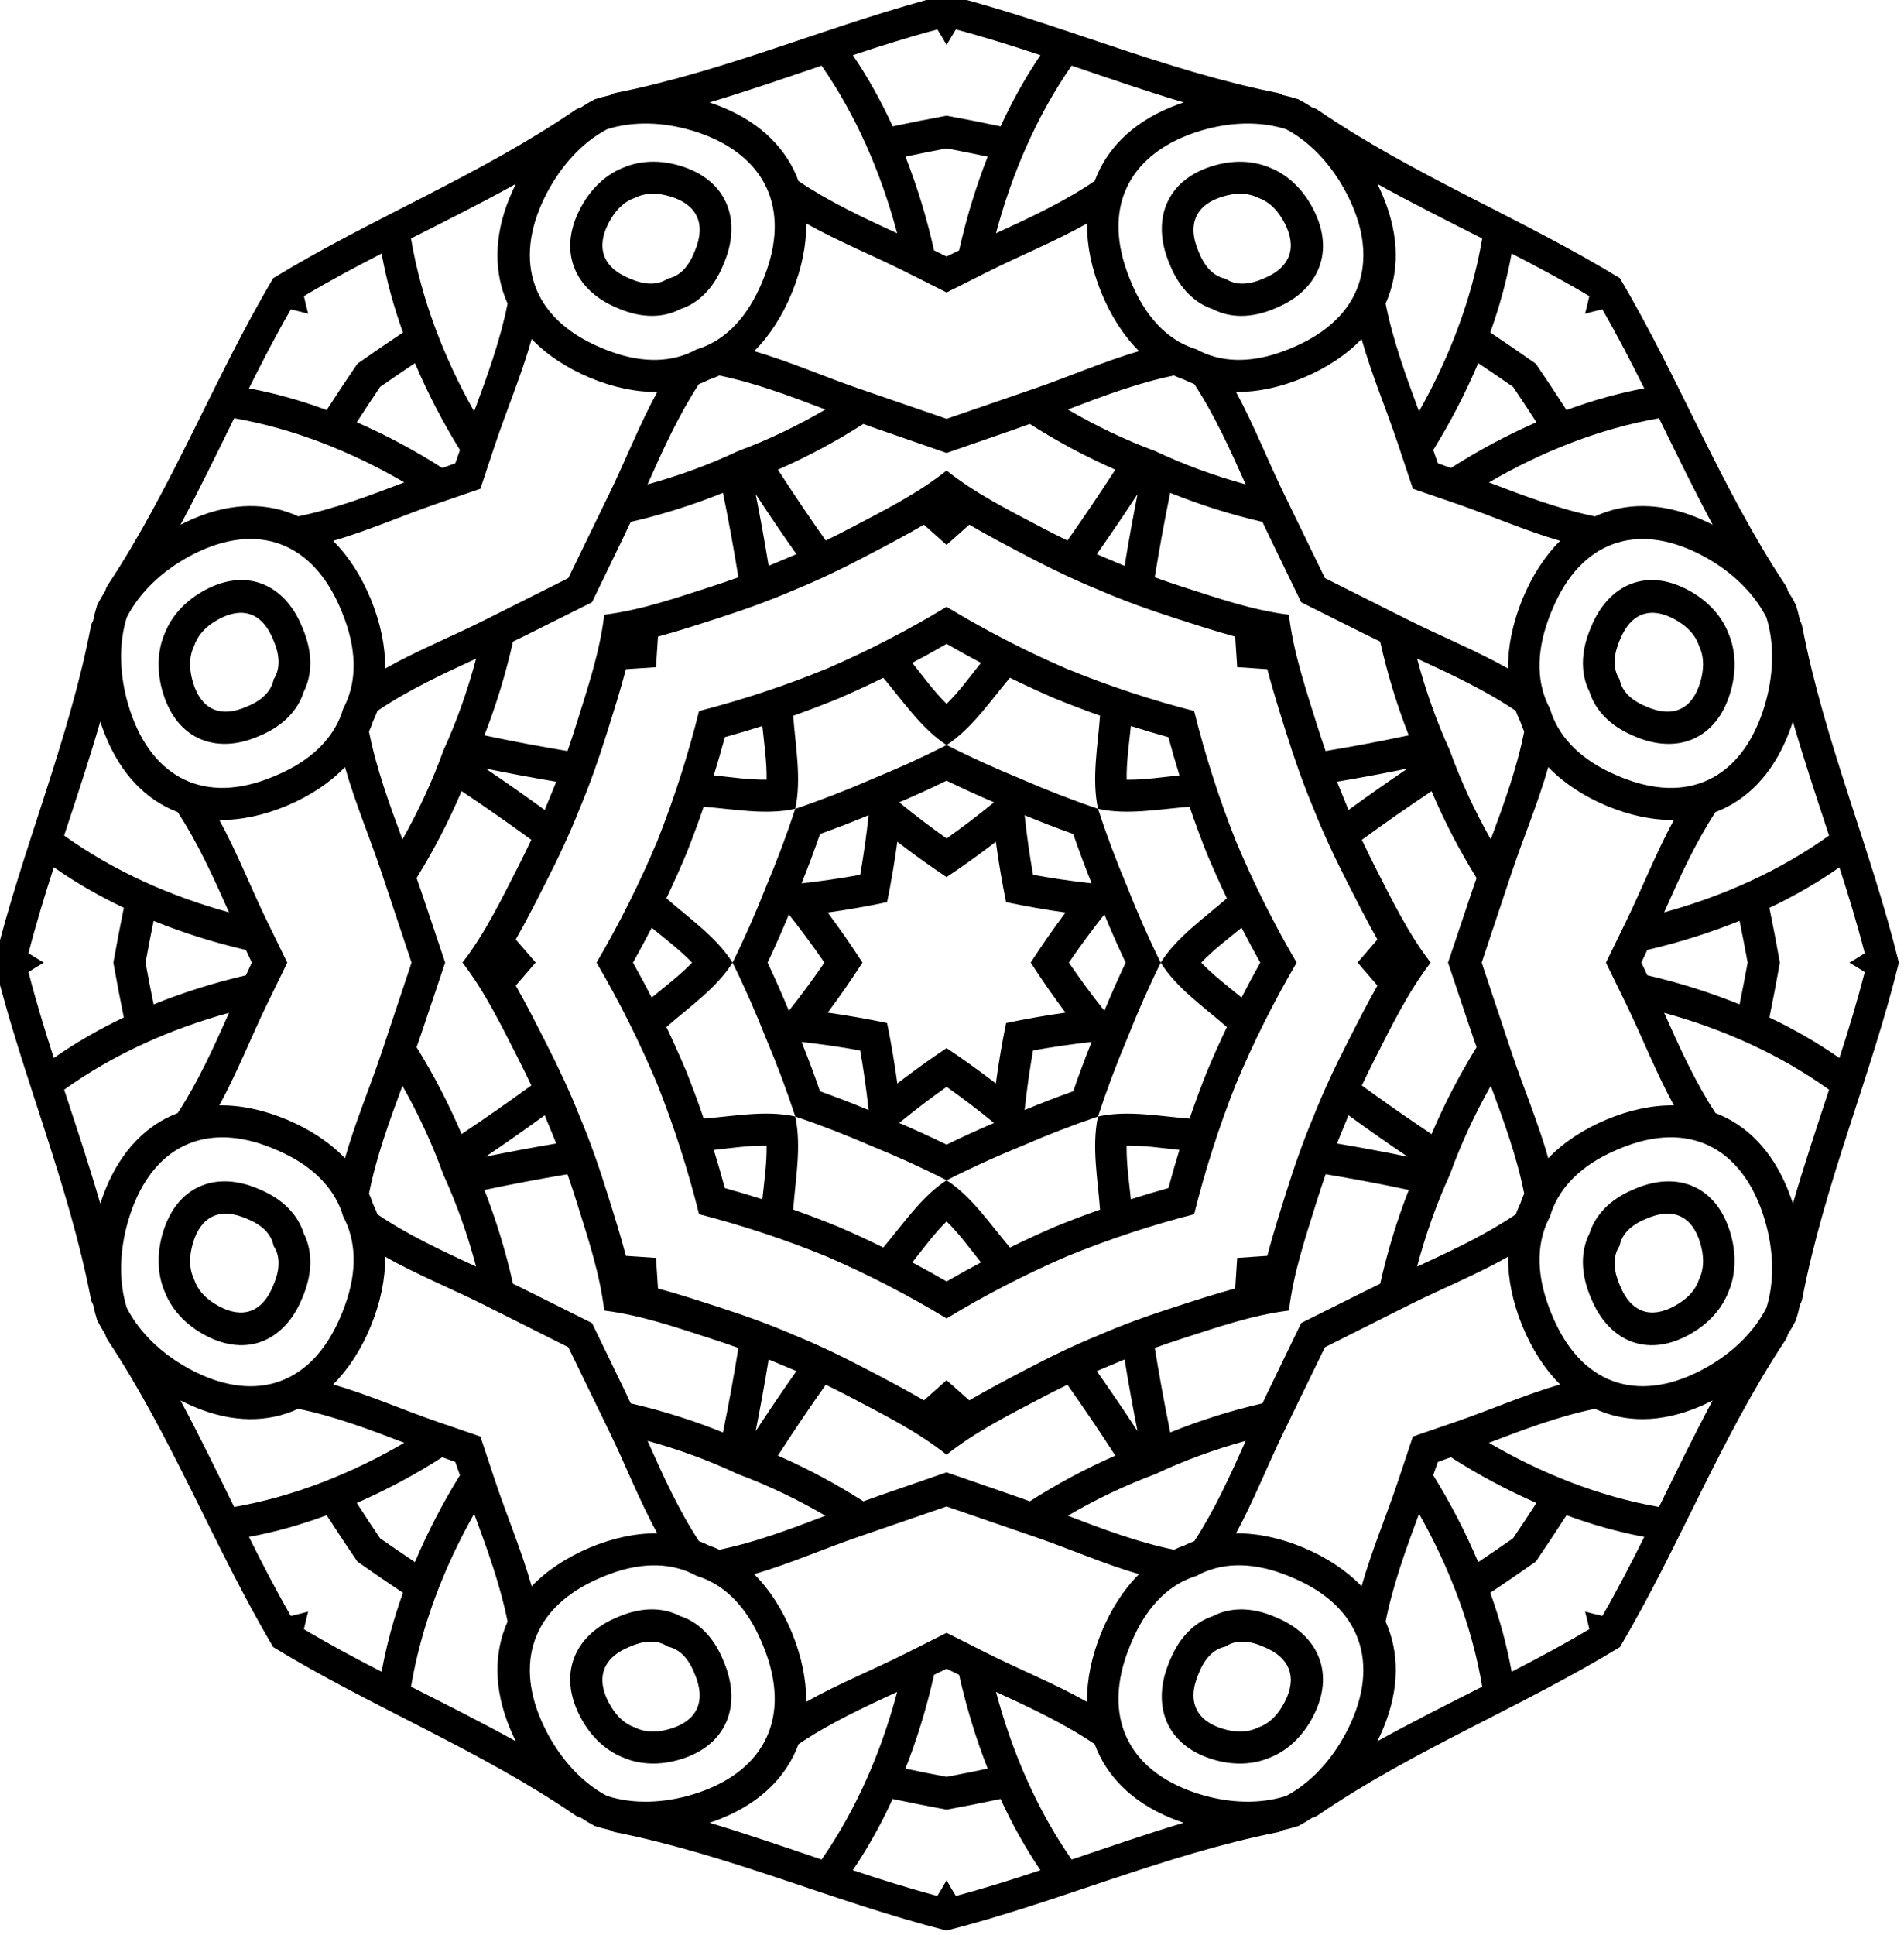 <?xml version="1.0" encoding="UTF-8" standalone="no"?>
<!-- Created with Inkscape (http://www.inkscape.org/) -->

<svg
   width="267.071mm"
   height="271.393mm"
   viewBox="0 0 267.071 271.393"
   version="1.1"
   id="svg5"
   xml:space="preserve"
   xmlns="http://www.w3.org/2000/svg"
   xmlns:svg="http://www.w3.org/2000/svg"><defs
     id="defs2" /><g
     id="layer1"
     transform="translate(911.904,-382.313)"><g
       id="g6161"
       transform="matrix(0.353,0,0,0.353,-16.242,25.423)"><g
         id="g13395"><g
           id="g15112"
           transform="translate(-1.995,-19.113)"><g
             id="g46099"
             transform="matrix(10.253,0,0,10.251,2934.071,589.603)"><g
               id="Layer1063"
               style="fill:#000000"
               transform="matrix(1.101,0,0,1.119,-826.188,-724.44)"><path
                 d="m 294.997,708.961 c 1.456,-0.621 2.863,-1.336 4.216,-2.142 1.353,0.806 2.76,1.522 4.217,2.142 1.468,0.591 2.969,1.08 4.496,1.467 0.387,1.527 0.876,3.027 1.467,4.496 0.621,1.456 1.336,2.864 2.142,4.217 -0.805,1.353 -1.521,2.76 -2.142,4.216 -0.591,1.468 -1.08,2.97 -1.467,4.496 -1.527,0.387 -3.028,0.876 -4.496,1.467 -1.456,0.62 -2.864,1.336 -4.217,2.142 -1.353,-0.806 -2.76,-1.521 -4.217,-2.142 -1.468,-0.591 -2.969,-1.08 -4.496,-1.467 -0.387,-1.527 -0.876,-3.028 -1.467,-4.496 -0.621,-1.456 -1.336,-2.864 -2.142,-4.216 0.805,-1.353 1.521,-2.76 2.142,-4.217 0.591,-1.469 1.08,-2.969 1.467,-4.496 1.527,-0.387 3.028,-0.876 4.496,-1.467 z m 4.216,-4.287 c -0.265,-0.234 -0.531,-0.468 -0.799,-0.7 -0.649,0.376 -1.319,0.72 -1.986,1.064 -0.841,0.436 -1.691,0.843 -2.563,1.191 -0.862,0.369 -1.75,0.683 -2.654,0.969 -0.715,0.229 -1.433,0.459 -2.157,0.652 -0.025,0.353 -0.049,0.706 -0.07,1.059 -0.353,0.022 -0.706,0.045 -1.059,0.07 -0.193,0.724 -0.423,1.442 -0.652,2.157 -0.287,0.903 -0.6,1.792 -0.969,2.654 -0.349,0.872 -0.755,1.721 -1.192,2.563 -0.344,0.667 -0.688,1.337 -1.064,1.986 0.232,0.268 0.465,0.533 0.699,0.799 -0.234,0.265 -0.468,0.531 -0.699,0.799 0.376,0.649 0.72,1.319 1.064,1.986 0.436,0.841 0.843,1.691 1.192,2.562 0.37,0.863 0.683,1.751 0.969,2.654 0.228,0.716 0.459,1.433 0.652,2.157 0.353,0.025 0.706,0.049 1.059,0.07 0.022,0.354 0.045,0.707 0.07,1.059 0.725,0.193 1.442,0.424 2.157,0.652 0.904,0.287 1.792,0.6 2.654,0.969 0.872,0.349 1.721,0.755 2.563,1.191 0.667,0.344 1.337,0.689 1.986,1.064 0.268,-0.232 0.534,-0.465 0.799,-0.699 0.265,0.234 0.531,0.467 0.799,0.699 0.649,-0.376 1.319,-0.72 1.986,-1.064 0.842,-0.436 1.691,-0.843 2.563,-1.191 0.862,-0.37 1.75,-0.683 2.654,-0.969 0.715,-0.229 1.432,-0.459 2.157,-0.652 0.025,-0.353 0.049,-0.706 0.07,-1.059 0.353,-0.021 0.706,-0.045 1.059,-0.07 0.193,-0.725 0.424,-1.442 0.652,-2.157 0.287,-0.903 0.6,-1.792 0.97,-2.654 0.349,-0.871 0.755,-1.721 1.192,-2.562 0.344,-0.668 0.688,-1.337 1.064,-1.986 -0.231,-0.268 -0.465,-0.534 -0.699,-0.799 0.235,-0.266 0.468,-0.531 0.699,-0.799 -0.376,-0.649 -0.72,-1.319 -1.064,-1.986 -0.436,-0.842 -0.843,-1.691 -1.192,-2.563 -0.369,-0.862 -0.683,-1.751 -0.97,-2.654 -0.228,-0.715 -0.459,-1.432 -0.652,-2.157 -0.353,-0.026 -0.706,-0.049 -1.059,-0.07 -0.022,-0.353 -0.045,-0.706 -0.07,-1.059 -0.724,-0.193 -1.442,-0.423 -2.157,-0.652 -0.904,-0.286 -1.792,-0.6 -2.654,-0.969 -0.871,-0.348 -1.721,-0.755 -2.563,-1.191 -0.667,-0.344 -1.337,-0.689 -1.986,-1.064 -0.267,0.232 -0.534,0.465 -0.799,0.7 z m -12.384,-15.432 c 0.178,-0.057 0.359,-0.104 0.543,-0.143 0.054,-0.036 0.117,-0.062 0.193,-0.078 4.005,-0.783 7.726,-2.424 11.647,-3.402 3.921,0.978 7.642,2.619 11.647,3.402 0.076,0.016 0.139,0.043 0.193,0.078 0.185,0.038 0.366,0.086 0.544,0.143 0.166,0.085 0.328,0.18 0.486,0.283 0.063,0.013 0.126,0.04 0.192,0.082 3.386,2.279 7.177,3.75 10.641,5.831 2.081,3.464 3.552,7.256 5.831,10.641 0.042,0.066 0.068,0.129 0.081,0.192 0.104,0.158 0.198,0.32 0.284,0.486 0.057,0.178 0.104,0.359 0.143,0.544 0.036,0.054 0.061,0.117 0.078,0.193 0.783,4.005 2.424,7.727 3.402,11.647 -0.978,3.921 -2.619,7.642 -3.402,11.647 -0.017,0.076 -0.043,0.139 -0.078,0.193 -0.038,0.184 -0.086,0.366 -0.143,0.544 -0.086,0.166 -0.18,0.328 -0.284,0.486 -0.013,0.063 -0.04,0.126 -0.081,0.191 -2.279,3.386 -3.75,7.178 -5.831,10.642 -3.464,2.08 -7.256,3.552 -10.641,5.83 -0.065,0.042 -0.129,0.068 -0.192,0.082 -0.158,0.103 -0.32,0.197 -0.486,0.285 -0.178,0.053 -0.359,0.102 -0.544,0.142 -0.054,0.035 -0.117,0.062 -0.193,0.075 -4.005,0.784 -7.727,2.424 -11.647,3.403 -3.921,-0.979 -7.642,-2.619 -11.647,-3.403 -0.076,-0.013 -0.139,-0.04 -0.193,-0.075 -0.185,-0.04 -0.366,-0.089 -0.544,-0.142 -0.166,-0.089 -0.328,-0.182 -0.486,-0.285 -0.063,-0.013 -0.126,-0.039 -0.192,-0.082 -3.385,-2.278 -7.177,-3.75 -10.641,-5.83 -2.08,-3.464 -3.552,-7.256 -5.831,-10.642 -0.042,-0.066 -0.068,-0.129 -0.081,-0.191 -0.104,-0.158 -0.198,-0.32 -0.284,-0.486 -0.057,-0.178 -0.105,-0.359 -0.143,-0.544 -0.035,-0.054 -0.061,-0.117 -0.078,-0.193 -0.783,-4.005 -2.424,-7.727 -3.402,-11.647 0.978,-3.921 2.619,-7.642 3.402,-11.647 0.017,-0.076 0.043,-0.14 0.078,-0.193 0.039,-0.185 0.086,-0.366 0.143,-0.544 0.086,-0.166 0.18,-0.328 0.284,-0.486 0.013,-0.063 0.039,-0.126 0.081,-0.192 2.279,-3.385 3.75,-7.177 5.831,-10.641 3.464,-2.081 7.256,-3.552 10.641,-5.831 0.066,-0.042 0.129,-0.068 0.192,-0.082 0.158,-0.103 0.32,-0.198 0.486,-0.283 z m 12.384,26.937 c -0.592,-0.388 -1.17,-0.796 -1.734,-1.224 -0.096,0.701 -0.216,1.398 -0.36,2.091 -0.693,0.144 -1.39,0.264 -2.091,0.36 0.428,0.564 0.836,1.142 1.224,1.734 -0.388,0.591 -0.796,1.17 -1.224,1.733 0.701,0.097 1.398,0.217 2.091,0.361 0.144,0.693 0.264,1.39 0.36,2.091 0.564,-0.427 1.142,-0.836 1.734,-1.224 0.592,0.389 1.17,0.797 1.734,1.224 0.096,-0.701 0.216,-1.398 0.36,-2.091 0.693,-0.144 1.39,-0.264 2.091,-0.361 -0.427,-0.564 -0.836,-1.142 -1.224,-1.733 0.388,-0.592 0.796,-1.17 1.224,-1.734 -0.701,-0.096 -1.398,-0.217 -2.091,-0.36 -0.144,-0.693 -0.264,-1.391 -0.36,-2.091 -0.564,0.427 -1.142,0.836 -1.734,1.224 z m -21.238,-5.836 c 0.451,-0.829 0.497,-1.863 0.069,-3.045 -0.037,-0.103 -0.076,-0.204 -0.117,-0.303 -0.041,-0.099 -0.084,-0.198 -0.131,-0.297 -1.067,-2.281 -3.066,-2.796 -5.26,-1.616 -0.947,0.51 -1.731,1.238 -2.182,2.104 -0.293,0.931 -0.253,2 0.055,3.03 0.717,2.385 2.495,3.436 4.862,2.577 0.102,-0.037 0.203,-0.076 0.302,-0.117 0.099,-0.041 0.199,-0.085 0.297,-0.131 1.138,-0.533 1.837,-1.297 2.104,-2.203 z m 0,17.595 c -0.268,-0.905 -0.966,-1.67 -2.104,-2.202 -0.099,-0.047 -0.198,-0.09 -0.297,-0.131 -0.099,-0.041 -0.2,-0.081 -0.302,-0.118 -2.367,-0.858 -4.145,0.191 -4.862,2.577 -0.309,1.03 -0.349,2.099 -0.055,3.031 0.451,0.866 1.235,1.594 2.182,2.104 2.194,1.18 4.193,0.665 5.26,-1.616 0.047,-0.099 0.09,-0.198 0.131,-0.297 0.041,-0.099 0.081,-0.199 0.117,-0.302 0.428,-1.181 0.382,-2.216 -0.069,-3.045 z m 12.441,12.441 c -0.829,-0.451 -1.864,-0.498 -3.045,-0.07 -0.103,0.037 -0.204,0.077 -0.302,0.118 -0.099,0.041 -0.198,0.084 -0.297,0.131 -2.281,1.066 -2.796,3.066 -1.616,5.26 0.51,0.947 1.238,1.731 2.104,2.182 0.931,0.293 2,0.253 3.03,-0.055 2.386,-0.717 3.435,-2.495 2.577,-4.862 -0.037,-0.103 -0.077,-0.203 -0.118,-0.302 -0.041,-0.099 -0.084,-0.198 -0.131,-0.297 -0.532,-1.138 -1.297,-1.837 -2.202,-2.104 z m 17.594,0 c -0.905,0.268 -1.67,0.966 -2.202,2.104 -0.046,0.099 -0.09,0.198 -0.131,0.297 -0.041,0.099 -0.081,0.2 -0.118,0.302 -0.858,2.367 0.191,4.145 2.577,4.862 1.03,0.309 2.099,0.349 3.03,0.055 0.866,-0.451 1.594,-1.235 2.104,-2.182 1.18,-2.194 0.665,-4.194 -1.616,-5.26 -0.099,-0.047 -0.198,-0.09 -0.297,-0.131 -0.099,-0.041 -0.2,-0.081 -0.303,-0.118 -1.181,-0.428 -2.216,-0.382 -3.045,0.07 z m 12.441,-12.441 c -0.451,0.829 -0.498,1.864 -0.069,3.045 0.037,0.103 0.076,0.203 0.117,0.302 0.041,0.099 0.084,0.199 0.131,0.297 1.067,2.28 3.067,2.796 5.26,1.616 0.947,-0.51 1.731,-1.238 2.182,-2.104 0.293,-0.931 0.254,-2 -0.055,-3.031 -0.717,-2.385 -2.495,-3.435 -4.862,-2.577 -0.102,0.037 -0.203,0.077 -0.302,0.118 -0.099,0.041 -0.198,0.084 -0.297,0.131 -1.138,0.532 -1.836,1.297 -2.104,2.202 z m 0,-17.595 c 0.268,0.905 0.966,1.67 2.104,2.203 0.099,0.046 0.198,0.09 0.297,0.131 0.099,0.041 0.2,0.081 0.302,0.117 2.368,0.859 4.145,-0.191 4.862,-2.577 0.309,-1.03 0.349,-2.099 0.055,-3.03 -0.451,-0.866 -1.235,-1.594 -2.182,-2.104 -2.194,-1.179 -4.193,-0.665 -5.26,1.616 -0.046,0.099 -0.09,0.198 -0.131,0.297 -0.041,0.099 -0.081,0.2 -0.117,0.303 -0.428,1.181 -0.382,2.216 0.069,3.045 z M 308.01,697.902 c 0.829,0.451 1.864,0.498 3.045,0.07 0.103,-0.037 0.204,-0.076 0.303,-0.118 0.099,-0.04 0.198,-0.084 0.297,-0.13 2.281,-1.067 2.796,-3.067 1.616,-5.261 -0.51,-0.947 -1.238,-1.73 -2.104,-2.182 -0.931,-0.293 -2,-0.253 -3.03,0.056 -2.386,0.717 -3.436,2.495 -2.577,4.862 0.037,0.103 0.077,0.204 0.118,0.303 0.041,0.099 0.084,0.198 0.131,0.297 0.532,1.138 1.297,1.837 2.202,2.103 z m -17.594,0 c 0.905,-0.267 1.67,-0.966 2.202,-2.103 0.047,-0.099 0.09,-0.198 0.131,-0.297 0.041,-0.099 0.081,-0.2 0.118,-0.303 0.858,-2.367 -0.191,-4.145 -2.577,-4.862 -1.03,-0.309 -2.099,-0.349 -3.03,-0.056 -0.866,0.451 -1.594,1.236 -2.104,2.182 -1.18,2.194 -0.665,4.194 1.616,5.261 0.099,0.046 0.198,0.09 0.297,0.13 0.099,0.042 0.2,0.081 0.302,0.118 1.181,0.428 2.216,0.381 3.045,-0.07 z m -8.919,13.9 c 0.477,-1.026 0.86,-2.098 1.155,-3.189 -1.2,0.543 -2.413,1.102 -3.472,1.808 -0.046,0.121 -0.097,0.24 -0.155,0.357 -0.042,0.123 -0.09,0.244 -0.143,0.362 0.249,1.248 0.712,2.502 1.177,3.734 0.562,-0.98 1.05,-2.009 1.438,-3.071 z m 0,14.677 c -0.388,-1.063 -0.875,-2.091 -1.438,-3.072 -0.465,1.232 -0.928,2.486 -1.177,3.734 0.054,0.118 0.102,0.239 0.143,0.361 0.058,0.117 0.109,0.236 0.155,0.357 1.059,0.706 2.272,1.265 3.472,1.808 -0.295,-1.091 -0.678,-2.163 -1.155,-3.188 z m 10.378,10.378 c -1.026,-0.477 -2.098,-0.86 -3.188,-1.155 0.542,1.2 1.101,2.413 1.808,3.472 0.121,0.046 0.241,0.097 0.357,0.154 0.123,0.042 0.243,0.09 0.361,0.144 1.248,-0.249 2.502,-0.712 3.734,-1.177 -0.98,-0.562 -2.009,-1.05 -3.071,-1.438 z m 14.677,0 c -1.063,0.388 -2.091,0.875 -3.071,1.438 1.232,0.465 2.486,0.928 3.734,1.177 0.118,-0.054 0.238,-0.101 0.361,-0.144 0.117,-0.057 0.236,-0.108 0.357,-0.154 0.706,-1.059 1.265,-2.272 1.808,-3.472 -1.09,0.296 -2.163,0.678 -3.188,1.155 z m 10.378,-10.378 c -0.477,1.026 -0.86,2.098 -1.155,3.188 1.2,-0.542 2.413,-1.102 3.472,-1.808 0.046,-0.121 0.097,-0.241 0.155,-0.357 0.042,-0.123 0.089,-0.243 0.143,-0.361 -0.249,-1.248 -0.712,-2.501 -1.177,-3.734 -0.562,0.981 -1.05,2.009 -1.438,3.072 z m 0,-14.677 c 0.388,1.062 0.875,2.091 1.438,3.071 0.465,-1.232 0.928,-2.486 1.177,-3.734 -0.053,-0.118 -0.101,-0.238 -0.143,-0.362 -0.058,-0.117 -0.109,-0.235 -0.155,-0.357 -1.059,-0.706 -2.272,-1.265 -3.472,-1.808 0.296,1.091 0.678,2.163 1.155,3.189 z m -10.378,-10.378 c 1.026,0.477 2.098,0.86 3.188,1.155 -0.542,-1.2 -1.101,-2.414 -1.808,-3.473 -0.121,-0.046 -0.241,-0.097 -0.357,-0.154 -0.122,-0.042 -0.243,-0.089 -0.361,-0.143 -1.248,0.249 -2.501,0.712 -3.734,1.177 0.98,0.562 2.008,1.05 3.071,1.438 z m -14.677,0 c 1.063,-0.388 2.091,-0.876 3.071,-1.438 -1.232,-0.465 -2.486,-0.927 -3.734,-1.177 -0.118,0.054 -0.238,0.102 -0.361,0.143 -0.116,0.057 -0.236,0.108 -0.357,0.154 -0.706,1.059 -1.265,2.272 -1.808,3.473 1.091,-0.296 2.163,-0.678 3.188,-1.155 z m 30.162,2.263 c 1.059,-0.481 2.315,-0.499 3.694,0.082 0.153,0.066 0.302,0.134 0.449,0.208 -0.662,-1.211 -1.272,-2.451 -1.889,-3.689 -2.104,0.362 -4.133,1.159 -5.988,2.223 1.232,0.465 2.486,0.927 3.734,1.177 z m 4.242,20.664 c 1.089,0.409 1.99,1.284 2.555,2.67 0.061,0.154 0.119,0.308 0.171,0.464 0.388,-1.325 0.834,-2.633 1.272,-3.944 -1.744,-1.232 -3.742,-2.103 -5.806,-2.662 0.543,1.2 1.102,2.413 1.808,3.472 z m -11.612,17.611 c 0.481,1.059 0.499,2.315 -0.082,3.694 -0.066,0.152 -0.134,0.302 -0.207,0.449 1.211,-0.662 2.451,-1.272 3.689,-1.889 -0.362,-2.104 -1.159,-4.133 -2.223,-5.988 -0.465,1.232 -0.927,2.486 -1.177,3.733 z m -20.664,4.242 c -0.409,1.089 -1.284,1.99 -2.67,2.555 -0.154,0.061 -0.308,0.121 -0.464,0.17 1.324,0.39 2.632,0.837 3.944,1.272 1.232,-1.743 2.103,-3.74 2.662,-5.804 -1.2,0.542 -2.413,1.102 -3.472,1.808 z M 276.39,734.593 c -1.059,0.481 -2.315,0.499 -3.694,-0.082 -0.152,-0.066 -0.302,-0.134 -0.449,-0.207 0.662,1.211 1.272,2.451 1.889,3.689 2.104,-0.363 4.133,-1.159 5.988,-2.223 -1.232,-0.465 -2.486,-0.928 -3.734,-1.177 z m -4.242,-20.665 c -1.089,-0.409 -1.99,-1.284 -2.555,-2.669 -0.061,-0.154 -0.119,-0.308 -0.171,-0.465 -0.388,1.325 -0.834,2.633 -1.272,3.945 1.744,1.232 3.742,2.103 5.806,2.662 -0.543,-1.2 -1.102,-2.413 -1.808,-3.473 z m 11.612,-17.611 c -0.481,-1.059 -0.499,-2.314 0.082,-3.694 0.066,-0.152 0.134,-0.302 0.207,-0.449 -1.211,0.662 -2.452,1.272 -3.689,1.889 0.363,2.105 1.159,4.133 2.223,5.988 0.465,-1.232 0.927,-2.486 1.177,-3.734 z m 20.664,-4.242 c 0.409,-1.089 1.284,-1.99 2.67,-2.554 0.154,-0.062 0.308,-0.119 0.464,-0.171 -1.324,-0.388 -2.632,-0.834 -3.944,-1.273 -1.232,1.745 -2.103,3.742 -2.663,5.806 1.2,-0.543 2.413,-1.102 3.472,-1.808 z m 11.419,7.976 c 1.064,-1.855 1.86,-3.883 2.223,-5.988 -1.237,-0.618 -2.478,-1.227 -3.689,-1.889 0.074,0.147 0.142,0.297 0.207,0.449 0.581,1.38 0.563,2.635 0.082,3.694 0.25,1.248 0.712,2.502 1.177,3.734 z m 8.627,17.35 c 2.064,-0.559 4.061,-1.431 5.806,-2.662 -0.438,-1.312 -0.884,-2.62 -1.272,-3.945 -0.052,0.156 -0.11,0.311 -0.171,0.465 -0.565,1.386 -1.466,2.261 -2.555,2.669 -0.706,1.059 -1.265,2.272 -1.808,3.473 z m -6.168,18.369 c 1.855,1.064 3.883,1.86 5.988,2.223 0.617,-1.238 1.227,-2.478 1.889,-3.689 -0.147,0.073 -0.297,0.142 -0.449,0.207 -1.38,0.581 -2.635,0.562 -3.694,0.082 -1.248,0.249 -2.502,0.712 -3.733,1.177 z m -17.35,8.627 c 0.559,2.064 1.431,4.061 2.662,5.804 1.312,-0.434 2.62,-0.882 3.944,-1.272 -0.156,-0.049 -0.31,-0.108 -0.464,-0.17 -1.386,-0.565 -2.261,-1.466 -2.67,-2.555 -1.059,-0.706 -2.272,-1.265 -3.472,-1.808 z m -18.369,-6.168 c -1.064,1.855 -1.861,3.884 -2.223,5.988 1.238,0.617 2.478,1.227 3.689,1.889 -0.073,-0.147 -0.142,-0.297 -0.207,-0.449 -0.581,-1.379 -0.563,-2.635 -0.082,-3.694 -0.25,-1.248 -0.712,-2.501 -1.177,-3.733 z m -8.627,-17.35 c -2.064,0.559 -4.062,1.431 -5.806,2.662 0.438,1.311 0.884,2.619 1.272,3.944 0.052,-0.156 0.11,-0.31 0.171,-0.464 0.565,-1.386 1.466,-2.261 2.555,-2.67 0.706,-1.059 1.265,-2.272 1.808,-3.472 z m 6.168,-18.369 c -1.855,-1.064 -3.884,-1.86 -5.988,-2.223 -0.617,1.238 -1.227,2.478 -1.889,3.689 0.147,-0.073 0.297,-0.142 0.449,-0.208 1.38,-0.581 2.635,-0.562 3.694,-0.082 1.248,-0.25 2.502,-0.712 3.734,-1.177 z m 17.35,-8.627 c -0.559,-2.064 -1.431,-4.062 -2.662,-5.806 -1.312,0.439 -2.62,0.885 -3.944,1.273 0.156,0.052 0.31,0.109 0.464,0.171 1.386,0.564 2.261,1.466 2.67,2.554 1.059,0.706 2.272,1.266 3.472,1.808 z m -10.742,12.777 c -0.735,0.361 -1.47,0.721 -2.203,1.083 -0.191,0.095 -0.385,0.187 -0.579,0.279 -0.249,1.096 -0.585,2.187 -1.007,3.248 0.972,0.203 1.947,0.383 2.926,0.544 0.111,-0.316 0.219,-0.635 0.321,-0.957 0.391,-1.234 0.818,-2.479 0.973,-3.765 1.286,-0.156 2.531,-0.582 3.765,-0.973 0.321,-0.102 0.641,-0.21 0.957,-0.322 -0.162,-0.979 -0.342,-1.954 -0.544,-2.926 -1.061,0.422 -2.151,0.758 -3.248,1.007 -0.091,0.195 -0.184,0.388 -0.279,0.58 -0.361,0.732 -0.722,1.467 -1.082,2.202 z m -5.17,12.481 c -0.265,0.775 -0.529,1.55 -0.792,2.322 -0.069,0.202 -0.14,0.405 -0.213,0.607 0.599,0.951 1.132,1.96 1.584,3.008 0.83,-0.544 1.648,-1.106 2.454,-1.684 -0.144,-0.302 -0.294,-0.604 -0.449,-0.904 -0.596,-1.149 -1.175,-2.331 -1.974,-3.35 0.8,-1.019 1.378,-2.201 1.974,-3.35 0.155,-0.3 0.305,-0.602 0.449,-0.904 -0.806,-0.578 -1.624,-1.141 -2.454,-1.685 -0.452,1.049 -0.985,2.058 -1.584,3.009 0.073,0.202 0.144,0.405 0.213,0.606 0.263,0.773 0.527,1.548 0.792,2.323 z m 5.17,12.481 c 0.361,0.735 0.722,1.47 1.082,2.202 0.095,0.191 0.188,0.385 0.279,0.58 1.096,0.249 2.187,0.585 3.248,1.007 0.203,-0.972 0.383,-1.947 0.544,-2.926 -0.316,-0.111 -0.636,-0.219 -0.957,-0.321 -1.234,-0.392 -2.479,-0.818 -3.765,-0.973 -0.155,-1.286 -0.582,-2.531 -0.973,-3.765 -0.102,-0.322 -0.21,-0.641 -0.321,-0.957 -0.979,0.162 -1.955,0.342 -2.926,0.545 0.422,1.061 0.758,2.151 1.007,3.248 0.195,0.091 0.388,0.184 0.579,0.279 0.733,0.361 1.468,0.721 2.203,1.082 z m 12.481,5.17 c 0.775,0.264 1.55,0.529 2.322,0.792 0.203,0.068 0.405,0.139 0.607,0.213 0.952,-0.599 1.96,-1.132 3.009,-1.584 -0.543,-0.83 -1.106,-1.648 -1.684,-2.454 -0.302,0.144 -0.604,0.294 -0.904,0.449 -1.149,0.596 -2.331,1.175 -3.35,1.974 -1.019,-0.799 -2.201,-1.378 -3.35,-1.974 -0.299,-0.155 -0.602,-0.305 -0.904,-0.449 -0.578,0.806 -1.141,1.624 -1.684,2.454 1.048,0.452 2.057,0.985 3.008,1.584 0.202,-0.073 0.405,-0.144 0.607,-0.213 0.773,-0.263 1.548,-0.527 2.323,-0.792 z m 12.481,-5.17 c 0.735,-0.361 1.47,-0.722 2.202,-1.082 0.192,-0.095 0.385,-0.188 0.58,-0.279 0.249,-1.096 0.585,-2.187 1.007,-3.248 -0.972,-0.203 -1.947,-0.383 -2.926,-0.545 -0.111,0.316 -0.219,0.635 -0.321,0.957 -0.391,1.234 -0.818,2.479 -0.973,3.765 -1.286,0.155 -2.531,0.581 -3.765,0.973 -0.321,0.102 -0.641,0.21 -0.957,0.321 0.162,0.979 0.342,1.954 0.545,2.926 1.061,-0.422 2.151,-0.758 3.248,-1.007 0.091,-0.196 0.184,-0.389 0.279,-0.58 0.361,-0.732 0.722,-1.467 1.083,-2.202 z m 5.17,-12.481 c 0.265,-0.775 0.529,-1.55 0.792,-2.323 0.069,-0.202 0.14,-0.404 0.213,-0.606 -0.599,-0.951 -1.133,-1.96 -1.585,-3.009 -0.83,0.544 -1.648,1.106 -2.454,1.685 0.145,0.302 0.294,0.604 0.449,0.904 0.596,1.149 1.175,2.331 1.974,3.35 -0.799,1.019 -1.378,2.201 -1.974,3.35 -0.155,0.299 -0.305,0.602 -0.449,0.904 0.806,0.578 1.624,1.14 2.454,1.684 0.452,-1.048 0.985,-2.057 1.585,-3.008 -0.074,-0.203 -0.144,-0.405 -0.213,-0.607 -0.263,-0.773 -0.527,-1.548 -0.792,-2.322 z m -5.17,-12.481 c -0.361,-0.736 -0.722,-1.47 -1.083,-2.202 -0.095,-0.191 -0.188,-0.385 -0.279,-0.58 -1.096,-0.249 -2.187,-0.585 -3.248,-1.007 -0.203,0.972 -0.383,1.947 -0.545,2.926 0.316,0.112 0.636,0.219 0.957,0.322 1.234,0.391 2.479,0.818 3.765,0.973 0.155,1.285 0.582,2.53 0.973,3.765 0.102,0.321 0.21,0.641 0.321,0.957 0.979,-0.161 1.955,-0.342 2.926,-0.544 -0.422,-1.061 -0.758,-2.151 -1.007,-3.248 -0.195,-0.091 -0.388,-0.184 -0.58,-0.279 -0.732,-0.361 -1.467,-0.722 -2.202,-1.083 z m -12.481,-5.17 c -0.775,-0.265 -1.55,-0.529 -2.323,-0.792 -0.202,-0.068 -0.405,-0.139 -0.607,-0.213 -0.951,0.599 -1.96,1.133 -3.008,1.584 0.544,0.83 1.106,1.647 1.684,2.454 0.302,-0.144 0.604,-0.294 0.904,-0.449 1.149,-0.596 2.331,-1.175 3.35,-1.974 1.018,0.799 2.201,1.378 3.35,1.974 0.3,0.155 0.602,0.305 0.904,0.449 0.578,-0.807 1.14,-1.624 1.684,-2.454 -1.048,-0.452 -2.057,-0.985 -3.009,-1.584 -0.202,0.073 -0.404,0.144 -0.607,0.213 -0.772,0.263 -1.548,0.527 -2.322,0.792 z m -19.939,-2.288 c -0.278,0.405 -0.552,0.813 -0.822,1.225 1.049,0.452 2.058,0.985 3.009,1.584 0.153,-0.056 0.307,-0.11 0.46,-0.163 0.053,-0.153 0.107,-0.307 0.163,-0.46 -0.599,-0.951 -1.133,-1.96 -1.584,-3.008 -0.411,0.27 -0.82,0.543 -1.225,0.822 z m -8.259,19.939 c 0.09,0.483 0.185,0.966 0.285,1.447 1.061,-0.421 2.151,-0.758 3.247,-1.007 0.069,-0.148 0.139,-0.295 0.21,-0.44 -0.071,-0.146 -0.141,-0.292 -0.21,-0.44 -1.096,-0.249 -2.187,-0.585 -3.247,-1.007 -0.1,0.482 -0.195,0.964 -0.285,1.448 z m 8.259,19.938 c 0.405,0.278 0.814,0.552 1.225,0.822 0.452,-1.048 0.985,-2.057 1.584,-3.008 -0.056,-0.153 -0.11,-0.307 -0.163,-0.46 -0.153,-0.053 -0.307,-0.107 -0.46,-0.163 -0.951,0.599 -1.96,1.132 -3.009,1.584 0.27,0.411 0.544,0.82 0.822,1.225 z m 19.939,8.259 c 0.483,-0.09 0.966,-0.185 1.447,-0.285 -0.422,-1.061 -0.758,-2.152 -1.007,-3.248 -0.148,-0.069 -0.295,-0.139 -0.44,-0.21 -0.146,0.071 -0.292,0.141 -0.441,0.21 -0.249,1.096 -0.585,2.187 -1.007,3.248 0.482,0.1 0.964,0.195 1.448,0.285 z m 19.939,-8.259 c 0.278,-0.405 0.552,-0.814 0.822,-1.225 -1.049,-0.452 -2.058,-0.985 -3.009,-1.584 -0.153,0.055 -0.307,0.11 -0.46,0.163 -0.052,0.153 -0.107,0.307 -0.163,0.46 0.599,0.951 1.132,1.96 1.584,3.008 0.411,-0.269 0.82,-0.544 1.225,-0.822 z m 8.259,-19.938 c -0.09,-0.483 -0.185,-0.966 -0.285,-1.448 -1.06,0.422 -2.151,0.758 -3.247,1.007 -0.069,0.148 -0.139,0.295 -0.21,0.44 0.071,0.146 0.141,0.292 0.21,0.44 1.096,0.249 2.187,0.585 3.247,1.007 0.101,-0.481 0.195,-0.964 0.285,-1.447 z m -8.259,-19.939 c -0.405,-0.278 -0.814,-0.552 -1.225,-0.822 -0.452,1.048 -0.985,2.058 -1.584,3.008 0.056,0.153 0.11,0.307 0.163,0.46 0.153,0.053 0.307,0.107 0.46,0.163 0.951,-0.599 1.96,-1.132 3.009,-1.584 -0.27,-0.412 -0.544,-0.82 -0.822,-1.225 z m -19.939,-8.259 c -0.483,0.09 -0.966,0.185 -1.448,0.285 0.422,1.061 0.758,2.151 1.007,3.248 0.148,0.069 0.295,0.139 0.441,0.21 0.146,-0.071 0.292,-0.141 0.44,-0.21 0.249,-1.096 0.585,-2.187 1.007,-3.248 -0.481,-0.1 -0.964,-0.195 -1.447,-0.285 z m -13.943,22.422 c 0.07,-0.162 0.137,-0.325 0.202,-0.489 -0.831,-0.138 -1.658,-0.29 -2.484,-0.456 0.701,0.466 1.393,0.944 2.079,1.434 0.07,-0.162 0.137,-0.325 0.203,-0.489 z m 0,11.551 c -0.066,-0.164 -0.133,-0.327 -0.203,-0.489 -0.685,0.49 -1.378,0.968 -2.079,1.434 0.825,-0.166 1.653,-0.318 2.484,-0.456 -0.065,-0.164 -0.132,-0.327 -0.202,-0.489 z m 8.168,8.168 c -0.162,-0.069 -0.325,-0.137 -0.489,-0.202 -0.138,0.831 -0.29,1.659 -0.456,2.484 0.467,-0.701 0.944,-1.393 1.434,-2.079 -0.162,-0.07 -0.325,-0.137 -0.489,-0.203 z m 11.551,0 c -0.163,0.066 -0.327,0.134 -0.489,0.203 0.49,0.685 0.968,1.377 1.434,2.079 -0.166,-0.825 -0.318,-1.653 -0.456,-2.484 -0.164,0.066 -0.327,0.133 -0.49,0.202 z m 8.168,-8.168 c -0.07,0.162 -0.137,0.325 -0.202,0.489 0.831,0.138 1.659,0.289 2.484,0.456 -0.701,-0.466 -1.393,-0.944 -2.079,-1.434 -0.069,0.163 -0.137,0.325 -0.203,0.489 z m 0,-11.551 c 0.066,0.164 0.133,0.327 0.203,0.489 0.685,-0.49 1.378,-0.968 2.079,-1.434 -0.825,0.166 -1.653,0.318 -2.484,0.456 0.065,0.164 0.133,0.327 0.202,0.489 z m -8.168,-8.167 c 0.162,0.069 0.325,0.137 0.49,0.202 0.138,-0.831 0.29,-1.658 0.456,-2.484 -0.467,0.701 -0.944,1.394 -1.434,2.079 0.162,0.07 0.325,0.138 0.489,0.203 z m -11.551,0 c 0.164,-0.066 0.327,-0.133 0.489,-0.203 -0.49,-0.685 -0.968,-1.377 -1.434,-2.079 0.166,0.826 0.318,1.653 0.456,2.484 0.164,-0.066 0.327,-0.133 0.489,-0.202 z m -16.697,-8.529 c -0.202,-0.054 -0.405,-0.104 -0.611,-0.151 -0.523,0.893 -1.006,1.81 -1.474,2.735 0.928,0.171 1.842,0.426 2.736,0.751 0.353,-0.54 0.714,-1.074 1.081,-1.604 0.53,-0.367 1.064,-0.727 1.604,-1.081 -0.326,-0.893 -0.581,-1.808 -0.752,-2.735 -0.925,0.468 -1.842,0.951 -2.735,1.474 0.046,0.206 0.097,0.409 0.151,0.611 z m -9.308,22.473 c -0.181,0.104 -0.361,0.212 -0.538,0.325 0.262,1.001 0.568,1.992 0.892,2.976 0.777,-0.535 1.604,-1.001 2.465,-1.403 -0.132,-0.632 -0.255,-1.264 -0.369,-1.899 0.115,-0.634 0.238,-1.267 0.369,-1.899 -0.862,-0.402 -1.689,-0.868 -2.465,-1.403 -0.323,0.985 -0.63,1.975 -0.892,2.976 0.178,0.113 0.357,0.221 0.538,0.325 z m 9.308,22.472 c -0.054,0.202 -0.104,0.406 -0.151,0.611 0.893,0.523 1.81,1.006 2.735,1.474 0.171,-0.927 0.426,-1.842 0.752,-2.735 -0.54,-0.353 -1.074,-0.714 -1.604,-1.081 -0.367,-0.53 -0.728,-1.064 -1.081,-1.604 -0.894,0.326 -1.808,0.581 -2.736,0.751 0.468,0.925 0.951,1.842 1.474,2.736 0.206,-0.046 0.409,-0.097 0.611,-0.151 z m 22.473,9.307 c 0.104,0.182 0.212,0.363 0.325,0.541 1.002,-0.262 1.992,-0.567 2.977,-0.891 -0.535,-0.78 -1.002,-1.604 -1.403,-2.467 -0.632,0.132 -1.264,0.255 -1.899,0.37 -0.634,-0.115 -1.267,-0.238 -1.899,-0.37 -0.401,0.863 -0.868,1.687 -1.403,2.467 0.985,0.324 1.975,0.629 2.976,0.891 0.113,-0.177 0.221,-0.359 0.325,-0.541 z m 22.473,-9.307 c 0.202,0.054 0.405,0.105 0.61,0.151 0.523,-0.894 1.006,-1.81 1.474,-2.736 -0.927,-0.171 -1.842,-0.425 -2.735,-0.751 -0.353,0.54 -0.714,1.074 -1.081,1.604 -0.53,0.367 -1.064,0.728 -1.604,1.081 0.326,0.893 0.581,1.808 0.752,2.735 0.925,-0.467 1.842,-0.951 2.735,-1.474 -0.046,-0.206 -0.097,-0.409 -0.15,-0.611 z m 9.308,-22.472 c 0.181,-0.104 0.361,-0.213 0.538,-0.325 -0.262,-1.001 -0.569,-1.992 -0.892,-2.976 -0.776,0.535 -1.603,1.001 -2.465,1.403 0.132,0.632 0.255,1.264 0.369,1.899 -0.115,0.634 -0.238,1.267 -0.369,1.899 0.862,0.401 1.688,0.868 2.465,1.403 0.324,-0.985 0.63,-1.975 0.892,-2.976 -0.178,-0.113 -0.358,-0.221 -0.538,-0.325 z m -9.308,-22.473 c 0.054,-0.202 0.104,-0.405 0.15,-0.611 -0.893,-0.523 -1.81,-1.006 -2.735,-1.474 -0.171,0.927 -0.426,1.842 -0.752,2.735 0.54,0.354 1.075,0.714 1.604,1.081 0.367,0.53 0.728,1.064 1.081,1.604 0.894,-0.326 1.808,-0.58 2.735,-0.751 -0.468,-0.925 -0.951,-1.842 -1.474,-2.735 -0.205,0.046 -0.409,0.096 -0.61,0.151 z m -22.473,-9.308 c -0.104,-0.181 -0.212,-0.361 -0.325,-0.538 -1.001,0.262 -1.992,0.569 -2.976,0.892 0.535,0.776 1.002,1.603 1.403,2.465 0.632,-0.132 1.264,-0.255 1.899,-0.369 0.635,0.115 1.267,0.238 1.899,0.369 0.401,-0.862 0.868,-1.689 1.403,-2.465 -0.985,-0.324 -1.975,-0.63 -2.977,-0.892 -0.113,0.178 -0.221,0.357 -0.325,0.538 z m -16.412,15.369 c -0.507,0.172 -1.014,0.343 -1.522,0.514 -1.19,0.402 -2.422,0.935 -3.662,1.29 0.543,0.53 0.993,1.217 1.335,2.038 0.339,0.821 0.506,1.626 0.497,2.384 1.128,-0.626 2.376,-1.121 3.502,-1.678 0.981,-0.485 1.963,-0.971 2.945,-1.454 0.484,-0.983 0.969,-1.964 1.455,-2.945 0.557,-1.126 1.051,-2.374 1.677,-3.502 -0.758,0.009 -1.563,-0.158 -2.384,-0.497 -0.82,-0.341 -1.507,-0.791 -2.038,-1.335 -0.354,1.241 -0.888,2.473 -1.29,3.663 -0.171,0.507 -0.343,1.015 -0.515,1.522 z m -6.797,16.412 c -0.237,0.48 -0.475,0.96 -0.713,1.44 -0.557,1.126 -1.052,2.374 -1.678,3.502 0.759,-0.009 1.563,0.158 2.385,0.497 0.82,0.341 1.507,0.792 2.037,1.334 0.355,-1.24 0.888,-2.472 1.29,-3.663 0.35,-1.037 0.701,-2.074 1.054,-3.111 -0.352,-1.037 -0.704,-2.074 -1.054,-3.111 -0.402,-1.19 -0.935,-2.422 -1.29,-3.662 -0.53,0.543 -1.217,0.993 -2.037,1.335 -0.821,0.339 -1.625,0.506 -2.385,0.497 0.626,1.128 1.12,2.377 1.678,3.502 0.238,0.48 0.475,0.96 0.713,1.44 z m 6.797,16.411 c 0.172,0.507 0.343,1.015 0.515,1.522 0.402,1.191 0.935,2.423 1.29,3.663 0.53,-0.543 1.218,-0.994 2.038,-1.335 0.821,-0.338 1.626,-0.506 2.384,-0.497 -0.626,-1.128 -1.12,-2.376 -1.677,-3.502 -0.486,-0.981 -0.971,-1.963 -1.455,-2.945 -0.982,-0.484 -1.964,-0.969 -2.945,-1.455 -1.126,-0.557 -2.374,-1.051 -3.502,-1.678 0.009,0.759 -0.159,1.563 -0.497,2.385 -0.341,0.82 -0.792,1.507 -1.335,2.037 1.24,0.355 2.472,0.888 3.662,1.29 0.508,0.172 1.015,0.343 1.522,0.514 z m 16.412,6.798 c 0.48,0.237 0.96,0.475 1.44,0.713 1.126,0.557 2.374,1.051 3.502,1.677 -0.009,-0.759 0.159,-1.563 0.497,-2.384 0.341,-0.82 0.792,-1.507 1.334,-2.038 -1.24,-0.354 -2.472,-0.888 -3.663,-1.29 -1.037,-0.35 -2.074,-0.701 -3.111,-1.054 -1.037,0.353 -2.074,0.704 -3.111,1.054 -1.19,0.402 -2.423,0.935 -3.663,1.29 0.543,0.53 0.993,1.218 1.335,2.038 0.338,0.821 0.506,1.626 0.497,2.384 1.128,-0.626 2.376,-1.12 3.502,-1.677 0.48,-0.238 0.96,-0.475 1.44,-0.713 z m 16.412,-6.798 c 0.507,-0.171 1.014,-0.343 1.522,-0.514 1.19,-0.402 2.422,-0.935 3.662,-1.29 -0.543,-0.53 -0.993,-1.217 -1.335,-2.037 -0.338,-0.821 -0.506,-1.626 -0.497,-2.385 -1.127,0.626 -2.376,1.12 -3.502,1.678 -0.981,0.486 -1.963,0.971 -2.945,1.455 -0.483,0.982 -0.969,1.964 -1.455,2.945 -0.557,1.126 -1.051,2.374 -1.677,3.502 0.759,-0.009 1.563,0.159 2.384,0.497 0.82,0.341 1.507,0.792 2.038,1.335 0.354,-1.24 0.888,-2.472 1.29,-3.663 0.172,-0.507 0.343,-1.015 0.515,-1.522 z m 6.797,-16.411 c 0.237,-0.48 0.475,-0.96 0.713,-1.44 0.558,-1.126 1.052,-2.374 1.678,-3.502 -0.759,0.009 -1.563,-0.158 -2.385,-0.497 -0.82,-0.341 -1.507,-0.792 -2.037,-1.335 -0.355,1.24 -0.888,2.472 -1.29,3.662 -0.35,1.037 -0.701,2.074 -1.054,3.111 0.353,1.037 0.704,2.074 1.054,3.111 0.402,1.19 0.935,2.423 1.29,3.663 0.53,-0.543 1.217,-0.993 2.037,-1.334 0.822,-0.339 1.626,-0.506 2.385,-0.497 -0.626,-1.128 -1.121,-2.376 -1.678,-3.502 -0.237,-0.48 -0.475,-0.96 -0.713,-1.44 z m -6.797,-16.412 c -0.172,-0.507 -0.344,-1.014 -0.515,-1.522 -0.402,-1.19 -0.935,-2.422 -1.29,-3.663 -0.53,0.543 -1.218,0.993 -2.038,1.335 -0.821,0.339 -1.625,0.506 -2.384,0.497 0.626,1.128 1.12,2.377 1.677,3.502 0.486,0.981 0.971,1.962 1.455,2.945 0.982,0.483 1.964,0.969 2.945,1.454 1.126,0.557 2.374,1.052 3.502,1.678 -0.009,-0.759 0.159,-1.563 0.497,-2.384 0.341,-0.821 0.792,-1.508 1.335,-2.038 -1.24,-0.355 -2.472,-0.888 -3.662,-1.29 -0.508,-0.171 -1.015,-0.343 -1.522,-0.514 z m -16.412,-6.798 c -0.48,-0.237 -0.96,-0.474 -1.44,-0.712 -1.126,-0.557 -2.374,-1.052 -3.502,-1.678 0.009,0.758 -0.159,1.563 -0.497,2.384 -0.341,0.821 -0.792,1.508 -1.335,2.038 1.24,0.355 2.472,0.888 3.663,1.29 1.037,0.35 2.074,0.701 3.111,1.054 1.037,-0.352 2.074,-0.704 3.111,-1.054 1.191,-0.402 2.423,-0.935 3.663,-1.29 -0.542,-0.53 -0.993,-1.217 -1.334,-2.038 -0.338,-0.821 -0.506,-1.626 -0.497,-2.384 -1.128,0.626 -2.376,1.121 -3.502,1.678 -0.48,0.237 -0.96,0.475 -1.44,0.712 z m -7.807,15.402 c -0.121,0.443 -0.251,0.883 -0.389,1.321 0.597,0.062 1.242,0.159 1.859,0.149 0.01,-0.617 -0.088,-1.262 -0.149,-1.859 -0.438,0.138 -0.879,0.267 -1.321,0.388 z m -3.234,7.807 c 0.227,0.398 0.447,0.801 0.66,1.209 0.466,-0.379 0.99,-0.765 1.42,-1.209 -0.43,-0.444 -0.954,-0.83 -1.42,-1.209 -0.213,0.407 -0.432,0.81 -0.66,1.209 z m 3.234,7.807 c 0.442,0.121 0.882,0.251 1.321,0.388 0.062,-0.597 0.159,-1.241 0.149,-1.858 -0.617,-0.01 -1.261,0.087 -1.859,0.149 0.138,0.438 0.267,0.878 0.389,1.321 z m 7.807,3.234 c 0.399,-0.227 0.801,-0.447 1.209,-0.66 -0.378,-0.466 -0.765,-0.99 -1.209,-1.42 -0.443,0.429 -0.83,0.954 -1.209,1.42 0.407,0.212 0.81,0.432 1.209,0.66 z m 7.807,-3.234 c 0.121,-0.443 0.251,-0.882 0.388,-1.321 -0.597,-0.062 -1.242,-0.159 -1.859,-0.149 -0.01,0.617 0.088,1.261 0.149,1.858 0.438,-0.137 0.879,-0.267 1.321,-0.388 z m 3.234,-7.807 c -0.227,-0.399 -0.447,-0.801 -0.66,-1.209 -0.466,0.378 -0.99,0.765 -1.419,1.209 0.43,0.444 0.954,0.83 1.419,1.209 0.213,-0.407 0.432,-0.81 0.66,-1.209 z m -3.234,-7.807 c -0.442,-0.121 -0.883,-0.25 -1.321,-0.388 -0.061,0.597 -0.159,1.242 -0.149,1.859 0.617,0.01 1.261,-0.088 1.859,-0.149 -0.138,-0.438 -0.267,-0.878 -0.388,-1.321 z m -7.807,-3.233 c -0.399,0.227 -0.801,0.447 -1.209,0.659 0.379,0.466 0.765,0.99 1.209,1.42 0.444,-0.43 0.83,-0.954 1.209,-1.42 -0.407,-0.212 -0.81,-0.432 -1.209,-0.659 z m -6.359,8.406 c 0.002,0 0.004,0 0.005,0 0.379,-0.884 0.723,-1.782 1.026,-2.694 -1.032,0.229 -2.187,0.006 -3.214,-0.07 -0.003,0 -0.005,-0.002 -0.009,-0.002 -0.187,0.541 -0.389,1.077 -0.603,1.609 -0.225,0.528 -0.462,1.05 -0.712,1.564 0.003,0.003 0.005,0.003 0.008,0.005 0.78,0.672 1.755,1.332 2.322,2.223 0.431,-0.859 0.822,-1.737 1.18,-2.63 -10e-4,-10e-4 -0.003,-0.003 -0.004,-0.005 z m 0,5.269 c 9e-4,-10e-4 0.002,-0.003 0.004,-0.004 -0.358,-0.893 -0.749,-1.771 -1.18,-2.63 -0.568,0.89 -1.542,1.55 -2.322,2.223 -0.003,0.003 -0.005,0.003 -0.008,0.005 0.25,0.514 0.487,1.036 0.712,1.563 0.214,0.532 0.416,1.069 0.603,1.609 0.004,0 0.006,-0.002 0.009,-0.002 1.028,-0.076 2.183,-0.299 3.214,-0.071 -0.303,-0.912 -0.647,-1.81 -1.026,-2.694 -0.002,-2e-4 -0.003,-5e-4 -0.005,-5e-4 z m 3.725,3.725 c -3e-4,-0.002 -3e-4,-0.003 -3e-4,-0.005 -0.884,-0.379 -1.782,-0.723 -2.694,-1.026 0.228,1.031 0.005,2.187 -0.071,3.214 10e-5,0.004 -0.002,0.005 -0.002,0.009 0.541,0.187 1.077,0.388 1.609,0.603 0.528,0.225 1.05,0.462 1.564,0.712 0.003,-0.003 0.003,-0.005 0.005,-0.008 0.673,-0.78 1.332,-1.755 2.223,-2.323 -0.859,-0.431 -1.737,-0.822 -2.63,-1.18 -10e-4,10e-4 -0.003,0.002 -0.004,0.003 z m 5.268,0 c -10e-4,-10e-4 -0.003,-0.002 -0.004,-0.003 -0.893,0.357 -1.771,0.749 -2.63,1.18 0.891,0.568 1.55,1.542 2.223,2.323 0.003,0.003 0.003,0.005 0.005,0.008 0.515,-0.25 1.036,-0.486 1.564,-0.712 0.532,-0.214 1.068,-0.416 1.609,-0.603 2e-4,-0.004 -0.002,-0.006 -0.002,-0.009 -0.076,-1.028 -0.299,-2.183 -0.071,-3.214 -0.912,0.303 -1.81,0.646 -2.694,1.026 10e-5,0.002 0,0.003 -4e-4,0.005 z m 3.725,-3.725 c -0.002,0 -0.004,5e-4 -0.005,5e-4 -0.379,0.884 -0.723,1.782 -1.026,2.694 1.032,-0.229 2.187,-0.005 3.215,0.071 0.004,0 0.005,0.002 0.009,0.002 0.187,-0.541 0.389,-1.077 0.603,-1.609 0.225,-0.528 0.462,-1.049 0.712,-1.563 -0.002,-0.003 -0.005,-0.003 -0.008,-0.005 -0.78,-0.673 -1.755,-1.332 -2.323,-2.223 -0.431,0.859 -0.822,1.737 -1.18,2.63 0.002,0.001 0.003,0.003 0.004,0.004 z m 0,-5.269 c -10e-4,10e-4 -0.002,0.003 -0.004,0.005 0.358,0.893 0.749,1.771 1.18,2.63 0.568,-0.891 1.542,-1.55 2.323,-2.223 0.003,-0.003 0.005,-0.003 0.008,-0.005 -0.25,-0.514 -0.486,-1.036 -0.712,-1.564 -0.214,-0.532 -0.415,-1.068 -0.603,-1.609 -0.004,0 -0.006,0.002 -0.009,0.002 -1.027,0.076 -2.183,0.299 -3.215,0.07 0.303,0.912 0.647,1.81 1.026,2.694 0.002,0 0.003,0 0.005,0 z m -3.725,-3.725 c 5e-4,0.002 4e-4,0.004 4e-4,0.005 0.884,0.379 1.782,0.723 2.694,1.025 -0.228,-1.031 -0.005,-2.187 0.071,-3.214 10e-5,-0.004 0.002,-0.006 0.002,-0.009 -0.54,-0.188 -1.077,-0.389 -1.609,-0.603 -0.528,-0.225 -1.05,-0.462 -1.564,-0.712 -0.002,0.003 -0.003,0.005 -0.005,0.007 -0.672,0.781 -1.332,1.755 -2.223,2.323 0.859,0.431 1.737,0.822 2.63,1.179 10e-4,-9e-4 0.003,-0.002 0.004,-0.003 z m -5.268,0 c 0.002,8e-4 0.003,0.002 0.004,0.003 0.893,-0.357 1.771,-0.749 2.63,-1.179 -0.89,-0.568 -1.55,-1.542 -2.223,-2.323 -0.003,-0.002 -0.003,-0.005 -0.005,-0.007 -0.514,0.249 -1.036,0.486 -1.564,0.712 -0.532,0.214 -1.068,0.415 -1.609,0.603 10e-5,0.004 0.002,0.006 0.002,0.009 0.076,1.027 0.299,2.183 0.071,3.214 0.912,-0.303 1.809,-0.646 2.694,-1.025 0,-0.002 0,-0.004 3e-4,-0.005 z m -1.822,1.903 c -0.202,0.576 -0.419,1.146 -0.649,1.71 0.691,-0.075 1.379,-0.174 2.063,-0.296 0.122,-0.684 0.221,-1.372 0.296,-2.063 -0.564,0.23 -1.135,0.447 -1.71,0.649 z m -1.846,4.456 c 0.264,0.55 0.514,1.106 0.75,1.668 0.436,-0.541 0.853,-1.098 1.25,-1.668 -0.397,-0.57 -0.814,-1.127 -1.25,-1.669 -0.236,0.562 -0.486,1.119 -0.75,1.669 z m 1.846,4.456 c 0.576,0.203 1.146,0.419 1.71,0.65 -0.075,-0.691 -0.174,-1.38 -0.296,-2.063 -0.684,-0.123 -1.372,-0.221 -2.063,-0.296 0.231,0.565 0.447,1.135 0.649,1.71 z m 4.456,1.846 c 0.55,-0.264 1.106,-0.514 1.669,-0.75 -0.542,-0.436 -1.098,-0.853 -1.669,-1.25 -0.57,0.397 -1.127,0.813 -1.669,1.25 0.562,0.236 1.119,0.486 1.669,0.75 z m 4.456,-1.846 c 0.202,-0.576 0.419,-1.146 0.649,-1.71 -0.691,0.075 -1.379,0.174 -2.063,0.296 -0.122,0.684 -0.221,1.372 -0.296,2.063 0.564,-0.231 1.135,-0.447 1.71,-0.65 z m 1.846,-4.456 c -0.264,-0.55 -0.514,-1.107 -0.75,-1.669 -0.436,0.542 -0.853,1.098 -1.249,1.669 0.397,0.57 0.814,1.127 1.249,1.668 0.236,-0.562 0.486,-1.118 0.75,-1.668 z m -1.846,-4.456 c -0.576,-0.202 -1.146,-0.419 -1.71,-0.649 0.075,0.691 0.174,1.379 0.296,2.063 0.684,0.123 1.372,0.222 2.063,0.296 -0.23,-0.565 -0.447,-1.135 -0.649,-1.71 z m -4.456,-1.846 c -0.55,0.264 -1.106,0.514 -1.669,0.75 0.542,0.436 1.098,0.853 1.669,1.25 0.57,-0.397 1.127,-0.814 1.669,-1.25 -0.562,-0.236 -1.119,-0.486 -1.669,-0.75 z"
                 style="fill:#000000;fill-rule:evenodd"
                 id="path4352" /><path
                 d="m 275.525,709.329 c 0.202,-0.301 0.235,-0.696 0.061,-1.181 -0.019,-0.054 -0.04,-0.106 -0.062,-0.157 -0.021,-0.051 -0.043,-0.103 -0.067,-0.154 -0.431,-0.914 -1.185,-1.019 -2.018,-0.501 -0.363,0.225 -0.604,0.508 -0.713,0.835 -0.154,0.308 -0.184,0.678 -0.086,1.094 0.223,0.955 0.83,1.414 1.782,1.072 0.054,-0.02 0.106,-0.04 0.157,-0.062 0.051,-0.021 0.103,-0.043 0.154,-0.067 0.466,-0.22 0.722,-0.523 0.792,-0.879 z m 0,19.624 c -0.07,-0.355 -0.326,-0.659 -0.792,-0.878 -0.051,-0.024 -0.103,-0.046 -0.154,-0.067 -0.051,-0.022 -0.103,-0.042 -0.157,-0.061 -0.951,-0.342 -1.559,0.117 -1.782,1.072 -0.098,0.416 -0.067,0.786 0.086,1.094 0.109,0.327 0.349,0.61 0.713,0.835 0.833,0.517 1.587,0.412 2.018,-0.502 0.024,-0.051 0.046,-0.103 0.067,-0.154 0.022,-0.051 0.042,-0.103 0.062,-0.156 0.174,-0.485 0.141,-0.881 -0.061,-1.182 z m 13.876,13.876 c -0.301,-0.202 -0.696,-0.235 -1.181,-0.061 -0.053,0.019 -0.105,0.04 -0.156,0.062 -0.051,0.021 -0.103,0.043 -0.154,0.067 -0.915,0.43 -1.02,1.185 -0.502,2.018 0.225,0.363 0.508,0.604 0.835,0.713 0.308,0.154 0.678,0.184 1.094,0.086 0.955,-0.223 1.414,-0.831 1.072,-1.782 -0.019,-0.053 -0.04,-0.105 -0.062,-0.157 -0.021,-0.051 -0.043,-0.103 -0.067,-0.154 -0.22,-0.466 -0.523,-0.722 -0.879,-0.792 z m 19.624,0 c -0.355,0.07 -0.659,0.326 -0.879,0.792 -0.024,0.051 -0.046,0.103 -0.067,0.154 -0.022,0.051 -0.042,0.103 -0.062,0.157 -0.342,0.951 0.117,1.559 1.072,1.782 0.416,0.098 0.786,0.067 1.094,-0.086 0.327,-0.109 0.61,-0.349 0.835,-0.713 0.518,-0.833 0.412,-1.587 -0.502,-2.018 -0.051,-0.025 -0.103,-0.047 -0.154,-0.067 -0.051,-0.022 -0.103,-0.042 -0.156,-0.062 -0.485,-0.174 -0.88,-0.14 -1.181,0.061 z m 13.876,-13.876 c -0.202,0.301 -0.235,0.697 -0.061,1.182 0.02,0.053 0.04,0.105 0.061,0.156 0.021,0.051 0.043,0.103 0.068,0.154 0.431,0.914 1.185,1.02 2.018,0.502 0.363,-0.225 0.604,-0.508 0.713,-0.835 0.154,-0.308 0.184,-0.678 0.086,-1.094 -0.223,-0.955 -0.83,-1.414 -1.782,-1.072 -0.053,0.019 -0.106,0.04 -0.157,0.061 -0.051,0.021 -0.103,0.043 -0.154,0.067 -0.466,0.219 -0.722,0.523 -0.792,0.878 z m 0,-19.624 c 0.071,0.355 0.326,0.659 0.792,0.879 0.051,0.024 0.103,0.046 0.154,0.067 0.051,0.022 0.103,0.042 0.157,0.062 0.951,0.342 1.559,-0.117 1.782,-1.072 0.097,-0.416 0.067,-0.786 -0.086,-1.094 -0.109,-0.327 -0.35,-0.61 -0.713,-0.835 -0.832,-0.518 -1.587,-0.413 -2.018,0.501 -0.024,0.051 -0.047,0.103 -0.068,0.154 -0.021,0.051 -0.042,0.103 -0.061,0.157 -0.174,0.485 -0.14,0.88 0.061,1.181 z M 309.025,695.453 c 0.301,0.201 0.696,0.235 1.181,0.061 0.053,-0.019 0.105,-0.04 0.156,-0.061 0.051,-0.021 0.103,-0.043 0.154,-0.067 0.915,-0.431 1.019,-1.185 0.502,-2.018 -0.225,-0.363 -0.508,-0.604 -0.835,-0.713 -0.308,-0.154 -0.678,-0.184 -1.094,-0.086 -0.955,0.223 -1.414,0.83 -1.072,1.782 0.019,0.054 0.04,0.106 0.062,0.157 0.021,0.051 0.043,0.103 0.067,0.154 0.22,0.466 0.523,0.722 0.879,0.792 z m -19.624,0 c 0.355,-0.071 0.659,-0.326 0.879,-0.792 0.025,-0.051 0.047,-0.103 0.067,-0.154 0.022,-0.051 0.042,-0.103 0.062,-0.157 0.342,-0.951 -0.117,-1.559 -1.072,-1.782 -0.416,-0.098 -0.786,-0.068 -1.094,0.086 -0.327,0.109 -0.61,0.349 -0.835,0.713 -0.517,0.833 -0.413,1.587 0.502,2.018 0.051,0.024 0.103,0.046 0.154,0.067 0.051,0.021 0.103,0.042 0.156,0.061 0.485,0.174 0.88,0.14 1.181,-0.061 z m -17.71,12.288 c 0.269,-0.685 0.852,-1.25 1.603,-1.594 1.406,-0.641 2.638,-0.034 3.221,1.34 0.011,0.026 0.022,0.053 0.033,0.079 0.011,0.026 0.022,0.053 0.033,0.079 0.312,0.772 0.312,1.518 5e-4,2.121 -0.206,0.646 -0.733,1.174 -1.5,1.499 -0.026,0.011 -0.053,0.022 -0.079,0.033 -0.026,0.011 -0.053,0.022 -0.079,0.033 -1.384,0.559 -2.685,0.117 -3.226,-1.33 -0.289,-0.774 -0.301,-1.586 -0.007,-2.261 z m 0,22.8 c -0.294,-0.675 -0.282,-1.486 0.007,-2.261 0.541,-1.447 1.841,-1.89 3.226,-1.331 0.026,0.011 0.053,0.022 0.079,0.033 0.026,0.01 0.053,0.021 0.079,0.033 0.767,0.325 1.294,0.852 1.5,1.499 0.312,0.603 0.311,1.349 -5e-4,2.121 -0.011,0.027 -0.022,0.053 -0.033,0.079 -0.011,0.026 -0.022,0.053 -0.033,0.079 -0.583,1.374 -1.816,1.981 -3.221,1.34 -0.752,-0.343 -1.335,-0.908 -1.603,-1.593 z m 16.122,16.122 c -0.685,-0.269 -1.25,-0.852 -1.594,-1.604 -0.641,-1.405 -0.034,-2.638 1.34,-3.221 0.027,-0.011 0.053,-0.022 0.079,-0.033 0.026,-0.011 0.053,-0.022 0.079,-0.033 0.772,-0.312 1.518,-0.312 2.121,0 0.646,0.205 1.174,0.733 1.499,1.5 0.011,0.027 0.022,0.053 0.033,0.079 0.011,0.026 0.022,0.053 0.033,0.079 0.56,1.384 0.117,2.685 -1.33,3.225 -0.774,0.289 -1.586,0.301 -2.261,0.007 z m 22.8,0 c -0.675,0.294 -1.486,0.282 -2.261,-0.007 -1.448,-0.541 -1.89,-1.841 -1.33,-3.225 0.011,-0.027 0.022,-0.053 0.033,-0.079 0.011,-0.027 0.021,-0.053 0.033,-0.079 0.325,-0.766 0.853,-1.294 1.499,-1.5 0.603,-0.312 1.349,-0.312 2.121,0 0.027,0.011 0.053,0.022 0.079,0.033 0.027,0.011 0.053,0.021 0.079,0.033 1.375,0.583 1.982,1.816 1.34,3.221 -0.343,0.752 -0.909,1.335 -1.594,1.604 z m 16.122,-16.122 c -0.269,0.685 -0.852,1.25 -1.603,1.593 -1.406,0.641 -2.638,0.034 -3.221,-1.34 -0.011,-0.026 -0.022,-0.053 -0.033,-0.079 -0.011,-0.026 -0.022,-0.053 -0.033,-0.079 -0.312,-0.772 -0.312,-1.518 -4e-4,-2.121 0.206,-0.647 0.733,-1.174 1.5,-1.499 0.027,-0.011 0.053,-0.023 0.079,-0.033 0.027,-0.012 0.053,-0.022 0.079,-0.033 1.384,-0.559 2.685,-0.117 3.225,1.331 0.289,0.774 0.301,1.586 0.007,2.261 z m 0,-22.8 c 0.294,0.675 0.282,1.486 -0.007,2.261 -0.54,1.447 -1.841,1.889 -3.225,1.33 -0.026,-0.011 -0.053,-0.022 -0.079,-0.033 -0.026,-0.011 -0.053,-0.022 -0.079,-0.033 -0.766,-0.326 -1.294,-0.853 -1.5,-1.499 -0.312,-0.603 -0.311,-1.349 4e-4,-2.121 0.011,-0.027 0.022,-0.053 0.033,-0.079 0.011,-0.027 0.022,-0.053 0.033,-0.079 0.584,-1.375 1.816,-1.981 3.221,-1.34 0.752,0.344 1.335,0.909 1.603,1.594 z M 310.613,691.619 c 0.685,0.269 1.25,0.852 1.594,1.604 0.641,1.406 0.034,2.638 -1.34,3.221 -0.026,0.011 -0.053,0.022 -0.079,0.033 -0.026,0.011 -0.053,0.022 -0.079,0.033 -0.772,0.312 -1.518,0.312 -2.121,5e-4 -0.646,-0.206 -1.174,-0.733 -1.499,-1.5 -0.012,-0.026 -0.022,-0.053 -0.033,-0.079 -0.011,-0.026 -0.022,-0.053 -0.033,-0.079 -0.559,-1.384 -0.117,-2.685 1.33,-3.225 0.775,-0.289 1.586,-0.301 2.261,-0.007 z m -22.8,0 c 0.675,-0.294 1.486,-0.282 2.261,0.007 1.448,0.54 1.89,1.841 1.33,3.225 -0.011,0.026 -0.022,0.053 -0.033,0.079 -0.011,0.027 -0.021,0.053 -0.033,0.079 -0.325,0.767 -0.853,1.295 -1.499,1.5 -0.603,0.312 -1.349,0.311 -2.121,-5e-4 -0.026,-0.011 -0.053,-0.022 -0.079,-0.033 -0.026,-0.011 -0.053,-0.022 -0.079,-0.033 -1.374,-0.584 -1.981,-1.816 -1.34,-3.221 0.344,-0.752 0.909,-1.335 1.594,-1.604 z"
                 style="fill:#000000;fill-rule:evenodd"
                 id="path4354" /></g></g></g></g></g></g></svg>
